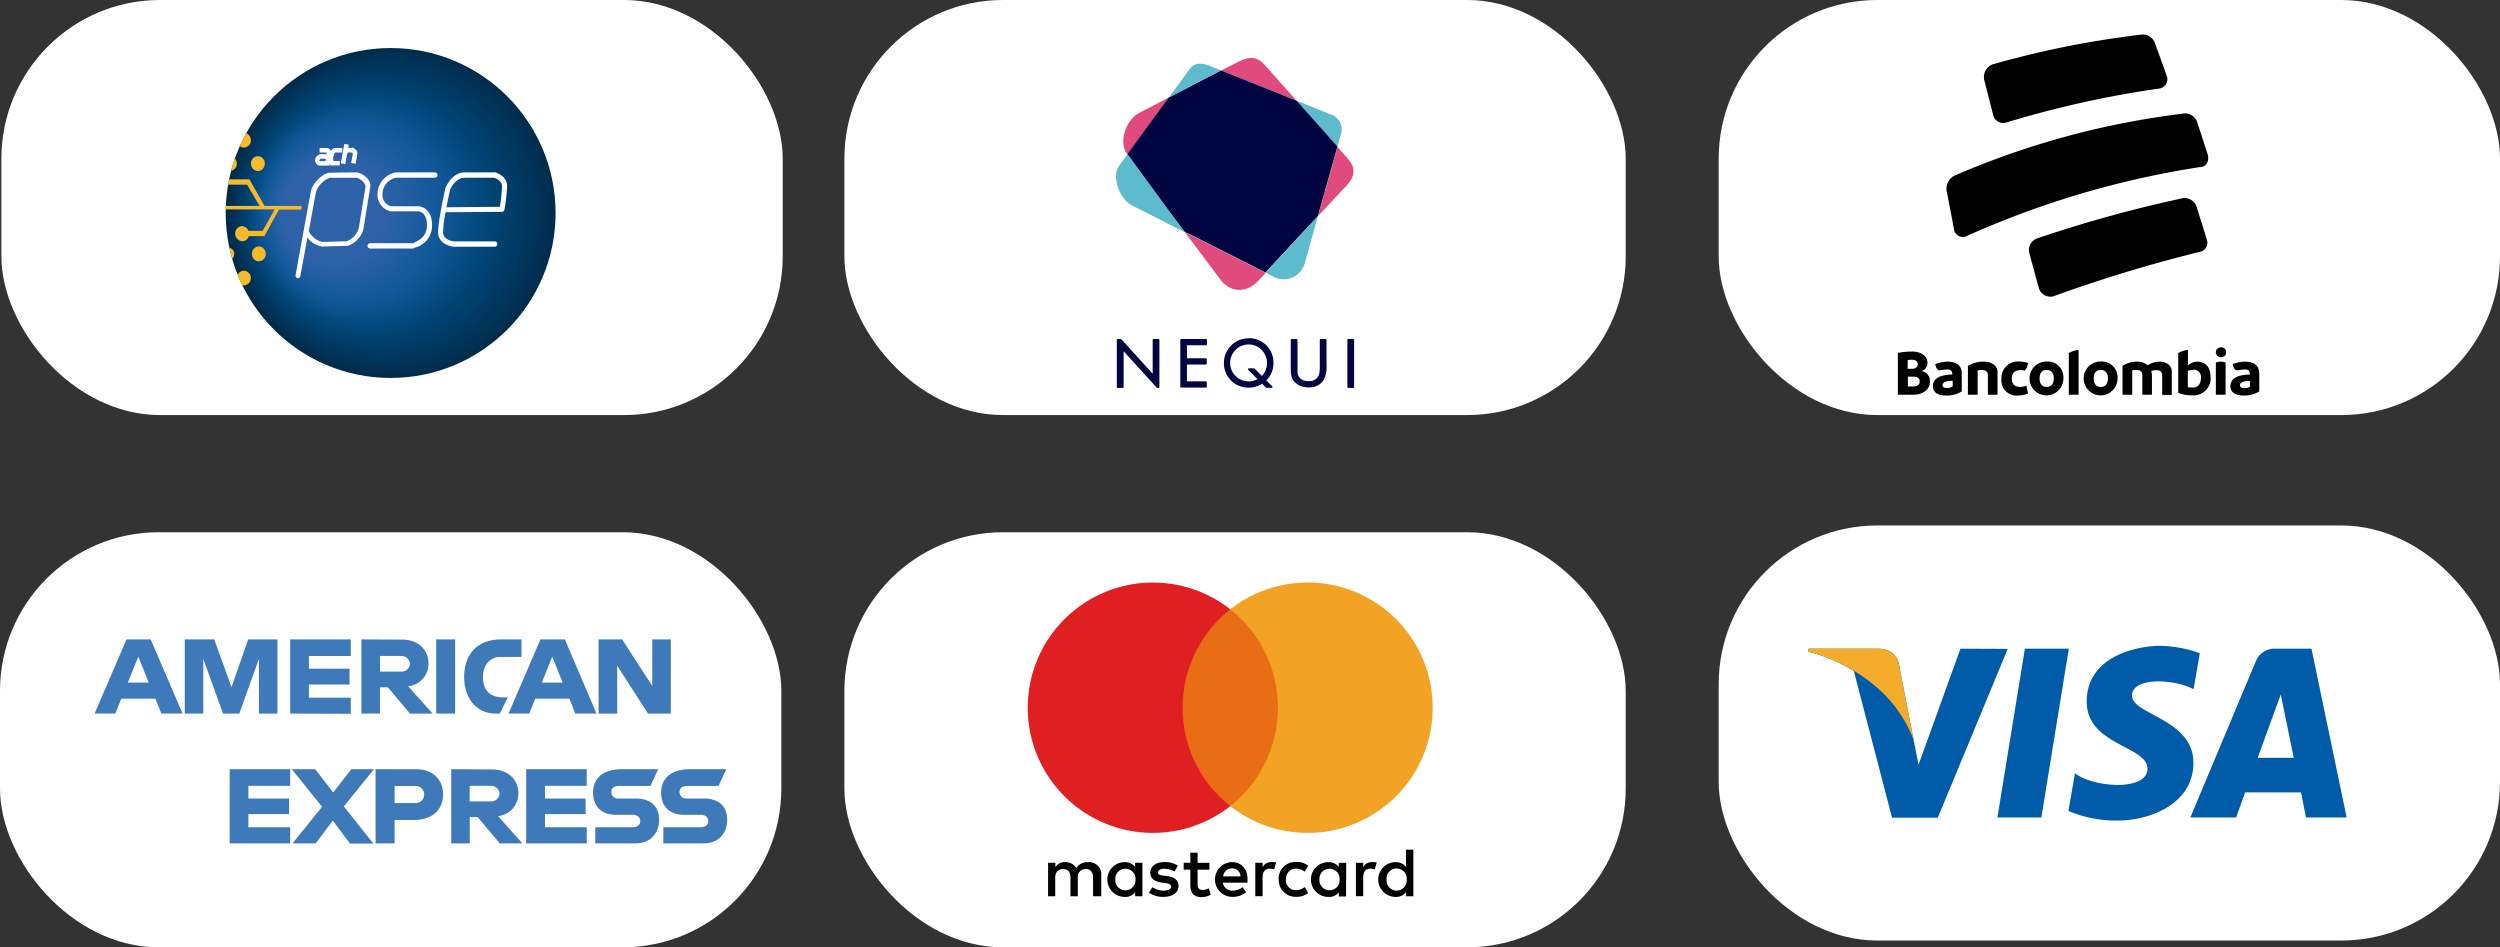 <svg id="Layer_1" data-name="Layer 1" xmlns="http://www.w3.org/2000/svg" xmlns:xlink="http://www.w3.org/1999/xlink" viewBox="0 0 553.65 209.79"><rect x="0" y="0" width="553.65" height="209.79" fill="#333333" stroke="none"/><defs><style>.cls-1{fill:#fff;}.cls-2{fill:#005ca8;}.cls-3{fill:#f4ac2a;}.cls-4{fill:#e14a7c;}.cls-4,.cls-5,.cls-6{fill-rule:evenodd;}.cls-5{fill:#5cbcce;}.cls-6,.cls-7{fill:#000441;}.cls-8{fill:url(#Degradado_sin_nombre_3);}.cls-9{fill:#f7ba2a;}.cls-10{fill:none;stroke:#fff;stroke-miterlimit:10;}.cls-11{fill:#e96d15;}.cls-12{fill:#e01f22;}.cls-13{fill:#f3a323;}.cls-14{fill:#3e79b9;}</style><radialGradient id="Degradado_sin_nombre_3" cx="107.48" cy="-611.9" fx="87.796" r="36.53" gradientTransform="matrix(1, 0, 0, -1, -20.31, -564.86)" gradientUnits="userSpaceOnUse"><stop offset="0.32" stop-color="#2d61a8"/><stop offset="0.53" stop-color="#12599a"/><stop offset="0.73" stop-color="#004576"/><stop offset="1" stop-color="#002b4a"/></radialGradient></defs><rect class="cls-1" x="380.62" width="173.03" height="91.92" rx="35.14"/><rect class="cls-1" x="187" width="173.03" height="91.92" rx="35.14"/><rect class="cls-1" x="0.31" width="173.03" height="91.92" rx="35.14"/><rect class="cls-1" x="187" y="117.87" width="173.03" height="91.92" rx="35.14"/><rect class="cls-1" y="117.87" width="173.03" height="91.92" rx="35.14"/><rect class="cls-1" x="380.62" y="116.37" width="173.03" height="91.92" rx="35.14"/><polygon class="cls-2" points="452.08 181.04 442.35 181.04 448.43 143.66 458.16 143.66 452.08 181.04"/><path class="cls-2" d="M454.47,172.06l-9.28,25.71-1.1-5.54h0l-3.27-16.81s-.4-3.36-4.62-3.36H420.86l-.18.63A36.6,36.6,0,0,1,430.86,177l8.46,32.48h10.14l15.48-37.38Z" transform="translate(-20.31 -28.4)"/><path class="cls-2" d="M531,209.44H540l-7.79-37.38h-7.83a4.47,4.47,0,0,0-4.49,2.78l-14.51,34.6h10.14l2-5.55h12.37Zm-10.71-13.22,5.12-14,2.87,14Z" transform="translate(-20.31 -28.4)"/><path class="cls-2" d="M506.1,181.05l1.38-8a28,28,0,0,0-8.75-1.63c-4.83,0-16.3,2.11-16.3,12.37,0,9.66,13.46,9.78,13.46,14.85s-12.07,4.17-16.06,1L478.39,208a27.13,27.13,0,0,0,11,2.12c6.64,0,16.67-3.45,16.67-12.8,0-9.72-13.59-10.63-13.59-14.85S501.93,178.75,506.1,181.05Z" transform="translate(-20.31 -28.4)"/><path class="cls-3" d="M444.09,192.23l-3.27-16.81s-.4-3.36-4.62-3.36H420.86l-.18.63a37.82,37.82,0,0,1,14.45,7.25A29.1,29.1,0,0,1,444.09,192.23Z" transform="translate(-20.31 -28.4)"/><path d="M512.12,105.32a1.12,1.12,0,0,0-1.09,1.09,1.1,1.1,0,0,0,1.09,1.1,1.1,1.1,0,1,0,0-2.19Z" transform="translate(-20.31 -28.4)"/><path d="M480.63,105.91a4.73,4.73,0,0,0-2.16.69v9.22h2.16Z" transform="translate(-20.31 -28.4)"/><path d="M506.85,108.49a3.18,3.18,0,0,0-2,.83v-3.41a4.65,4.65,0,0,0-2.15.69v8.79a8.2,8.2,0,0,0,3.11.56,3.76,3.76,0,0,0,4.05-4.13C509.83,110,509,108.49,506.85,108.49Zm-.93,5.73a8.51,8.51,0,0,1-1.1-.08v-3.6a2.85,2.85,0,0,1,1.12-.24,1.58,1.58,0,0,1,1.79,1.79C507.73,113.26,507.19,114.22,505.92,114.22Z" transform="translate(-20.31 -28.4)"/><path d="M445.86,110.57a1.83,1.83,0,0,0,1.31-1.84c0-1.57-1.55-2.48-3.47-2.48a18.4,18.4,0,0,0-3.09.3v9.27h3.49c1.92,0,3.6-1.12,3.6-2.8A2.24,2.24,0,0,0,445.86,110.57Zm-3.06-2.43a5.46,5.46,0,0,1,.9-.07c.91,0,1.31.42,1.31,1s-.4,1-1.25,1h-1Zm1.14,5.84h-1.11v-2.16H444c1,0,1.44.32,1.44,1.07S444.85,114,443.94,114Z" transform="translate(-20.31 -28.4)"/><path d="M467.55,108.46a3.66,3.66,0,0,0-4,3.84A3.36,3.36,0,0,0,467.2,116a6.19,6.19,0,0,0,2.24-.45l-.37-1.73a4.17,4.17,0,0,1-1.33.26c-1.36,0-1.89-.69-1.89-1.84s.58-1.89,2-1.89a3.57,3.57,0,0,1,.88.14,3.43,3.43,0,0,0,.72-1.71A8.52,8.52,0,0,0,467.55,108.46Z" transform="translate(-20.31 -28.4)"/><path d="M473.57,108.46a3.75,3.75,0,1,0,3.7,3.73A3.5,3.5,0,0,0,473.57,108.46Zm0,5.63c-1,0-1.57-.64-1.57-1.9s.59-1.86,1.57-1.86,1.57.69,1.57,1.86S474.56,114.09,473.57,114.09Z" transform="translate(-20.31 -28.4)"/><path d="M485.56,108.46a3.75,3.75,0,1,0,3.7,3.73A3.5,3.5,0,0,0,485.56,108.46Zm0,5.63c-1,0-1.57-.64-1.57-1.9s.59-1.86,1.57-1.86,1.57.69,1.57,1.86S486.55,114.09,485.56,114.09Z" transform="translate(-20.31 -28.4)"/><path d="M493.66,108.49a6.05,6.05,0,0,0-3.3.93v6.4h2.15v-5.38a3.29,3.29,0,0,1,.91-.11c.85,0,1.33.4,1.33,1.15v4.34h2.13v-4.24a3.19,3.19,0,0,0-.16-1,3,3,0,0,1,1.1-.21c.85,0,1.33.4,1.33,1.15v4.34h2.13V110.7c0-1.38-1.2-2.21-2.77-2.21a5,5,0,0,0-2.59.8A3.46,3.46,0,0,0,493.66,108.49Z" transform="translate(-20.31 -28.4)"/><path d="M459.64,108.49a6.78,6.78,0,0,0-3.52.93l0,6.4h2.16v-5.38a3.29,3.29,0,0,1,.91-.11c.88,0,1.36.4,1.36,1.15v4.34h2.13V110.7C462.65,109.32,461.26,108.49,459.64,108.49Z" transform="translate(-20.31 -28.4)"/><path d="M512.12,108.49a2.9,2.9,0,0,0-1.09.21v7.12h2.16V108.7A2.58,2.58,0,0,0,512.12,108.49Z" transform="translate(-20.31 -28.4)"/><path d="M451.56,108.49a7.84,7.84,0,0,0-2.69.56l.16.51c.24.64.51.85.83.85.13,0,1.22-.19,1.65-.19.77,0,1.15.24,1.17,1.12-2.34.08-4.31.59-4.31,2.64,0,1.36,1.22,2,2.71,2a6.16,6.16,0,0,0,3.68-.9v-3.79C454.81,109.29,453.62,108.52,451.56,108.49Zm1.18,5.49a2,2,0,0,1-1.23.35c-.69,0-1-.19-1-.7s.88-.88,1.84-.88h.4V114Z" transform="translate(-20.31 -28.4)"/><path d="M517.43,108.49a7.85,7.85,0,0,0-2.7.56l.16.51c.24.64.51.85.86.85.13,0,1.22-.19,1.65-.19.77,0,1.14.24,1.17,1.12-2.34.08-4.31.59-4.31,2.64,0,1.36,1.22,2,2.71,2a6.16,6.16,0,0,0,3.68-.9v-3.79C520.68,109.29,519.48,108.52,517.43,108.49ZM518.6,114a2,2,0,0,1-1.23.35c-.69,0-1-.19-1-.7s.88-.88,1.84-.88h.4V114Z" transform="translate(-20.31 -28.4)"/><path d="M495.13,36.05h-.46a211,211,0,0,0-33,6.58,3,3,0,0,0-1.94,3.44l2,7.86a2.28,2.28,0,0,0,3,1.57A226.29,226.29,0,0,1,498.56,48a2.07,2.07,0,0,0,1.55-2.9c-1-2.88-1.55-4.32-2.59-7.2A2.83,2.83,0,0,0,495.13,36.05Z" transform="translate(-20.31 -28.4)"/><path d="M504.5,53.53a3,3,0,0,0-.42,0,182.36,182.36,0,0,0-51,13.8,3.24,3.24,0,0,0-1.66,3.39c.64,3.36,1,5,1.6,8.42a2,2,0,0,0,3,1.46,200.45,200.45,0,0,1,51.9-15.26c1.15-.19,1.71-1.5,1.28-2.83-.91-2.8-1.36-4.18-2.29-7A2.82,2.82,0,0,0,504.5,53.53Z" transform="translate(-20.31 -28.4)"/><path d="M504.32,72.26a1.38,1.38,0,0,0-.46,0,290.13,290.13,0,0,0-32.39,8.93,2.73,2.73,0,0,0-1.76,3.22c.85,3.12,1.28,4.69,2.13,7.83a2.66,2.66,0,0,0,3.57,1.65,318,318,0,0,1,32.4-9.8A2.05,2.05,0,0,0,509,81.37c-.85-2.83-1.31-4.21-2.18-7a2.8,2.8,0,0,0-2.48-2.1Z" transform="translate(-20.31 -28.4)"/><path class="cls-4" d="M279.17,50c-2,1-4.05,2.11-6.6,3.42-2.94,1.53-4.56,6.45-2.73,9l.16.21c2.26-3.11,4.05-5.57,6.24-8.56,1-1.31,1.95-2.68,2.93-4Z" transform="translate(-20.31 -28.4)"/><path class="cls-5" d="M279.17,75.06c-3.36-4.61-6-8.19-9.15-12.51-.58.79-1.18,1.62-1.84,2.51-1.85,2.53.21,7.53,2.71,8.79,4.48,2.26,7.47,3.76,11.78,6-1.2-1.61-2.38-3.19-3.5-4.74Z" transform="translate(-20.31 -28.4)"/><path class="cls-4" d="M300.57,88.82q-8.13-4.12-15.83-8l-2.05-1c2.57,3.4,5.25,6.91,7.82,10.41,2.24,3.07,5.91,3.11,8.44.37l1.62-1.74Z" transform="translate(-20.31 -28.4)"/><path class="cls-5" d="M310.06,78.58c-2.92,3.15-6.07,6.55-9.49,10.22l1.59.79a4.84,4.84,0,0,0,7.13-3l2.91-10.39c-.71.79-1.43,1.57-2.14,2.34Z" transform="translate(-20.31 -28.4)"/><path class="cls-4" d="M313.77,70.64c-.5,1.82-1,3.69-1.59,5.64l6.53-7c1.47-1.58,2-3.61.16-5.64l-1-1.16c-.44-.48-.89-1-1.37-1.54-.83,3.07-1.74,6.31-2.7,9.75Z" transform="translate(-20.31 -28.4)"/><path class="cls-5" d="M309.21,52.72l7.28,8.19c.25-.93.5-1.82.75-2.71A3.44,3.44,0,0,0,315,53.74c-.48-.19-1-.39-1.46-.6l-6.11-2.45c.62.71,1.22,1.39,1.8,2Z" transform="translate(-20.31 -28.4)"/><path class="cls-4" d="M301,48.12c2,.79,4.21,1.68,6.45,2.59-2.12-2.4-4.48-5-6.33-7.13l-.93-1c-1.57-1.76-3.5-1.59-5.29-.66L290.72,44c3.33,1.32,6.94,2.77,10.24,4.1Z" transform="translate(-20.31 -28.4)"/><path class="cls-6" d="M307.41,50.69c-2.24-.91-4.48-1.8-6.45-2.59L290.7,44c-2,1.05-4.13,2.15-6.33,3.27l-5.2,2.68c-1,1.36-2,2.73-2.93,4-2.19,3-4,5.45-6.24,8.56,3.16,4.33,5.77,7.92,9.15,12.52,1.12,1.54,2.3,3.11,3.52,4.71l2.05,1,15.83,8c3.4-3.67,6.55-7.07,9.49-10.22.73-.79,1.45-1.56,2.14-2.32.54-2,1.07-3.82,1.59-5.64q1.44-5.16,2.72-9.71c-2.39-2.71-5.16-5.8-7.28-8.19-.58-.64-1.18-1.32-1.8-2Z" transform="translate(-20.31 -28.4)"/><path class="cls-5" d="M284.37,47.27,290.7,44c-.69-.27-1.37-.56-2-.81l-.53-.21c-1.95-.79-3.41-.66-4.44.75-.13.2-.27.37-.4.56L279.19,50l5.18-2.68Z" transform="translate(-20.31 -28.4)"/><path class="cls-7" d="M267.64,114.12V103.67a.18.18,0,0,1,.19-.19c.33,0,.76-.06.85.08l6.9,7.61v-7.5a.18.18,0,0,1,.19-.19h1.1a.19.19,0,0,1,.2.19v10.45c0,.27-.51.23-.6.12l-7.32-8.06v7.94a.18.18,0,0,1-.2.19h-1.12a.19.19,0,0,1-.19-.19Zm51.25-10.64H320a.18.18,0,0,1,.19.19v10.45a.18.18,0,0,1-.19.19h-1.1a.18.18,0,0,1-.2-.19V103.67a.19.19,0,0,1,.2-.19Zm-12.52,0h1.1a.18.18,0,0,1,.19.19c0,.6,0,6.86,0,7.28a2,2,0,0,0,1.74,1.78,3.58,3.58,0,0,0,.91.08h0a2.17,2.17,0,0,0,2.16-1.64,9.67,9.67,0,0,0,.12-1.76v-5.74a.18.18,0,0,1,.19-.19h1.1a.19.19,0,0,1,.2.19v5.74a5.65,5.65,0,0,1-.78,3.36,3.58,3.58,0,0,1-2.93,1.41h0a4.52,4.52,0,0,1-2.69-.64c-1.56-1-1.52-2.37-1.52-4.13v-5.74a.18.18,0,0,1,.19-.19Zm-9.58-.18a5.39,5.39,0,0,1,5.54,5.47,5.25,5.25,0,0,1-1.58,3.86l1.31,1.32a.19.19,0,0,1-.13.33h-1.12a.23.23,0,0,1-.16-.06l-.83-.83a5.69,5.69,0,0,1-5.1.46,5.37,5.37,0,0,1-3.36-5,5.44,5.44,0,0,1,5.43-5.53Zm.11,6.67H298a.23.23,0,0,1,.16.06l1.6,1.62a4.14,4.14,0,0,0-.91-6.43h0a4.09,4.09,0,1,0-.05,7.14l-2.07-2.06a.2.2,0,0,1,.15-.33Zm-15-6.49h5.5a.19.19,0,0,1,.2.19v1a.19.19,0,0,1-.2.19h-4.23v2.88h4.19a.18.18,0,0,1,.2.19v1a.19.19,0,0,1-.2.2h-4.19v3.72h4.19a.19.19,0,0,1,.2.2v1a.18.18,0,0,1-.2.19h-5.46a.18.18,0,0,1-.2-.19V103.67a.19.19,0,0,1,.2-.19Z" transform="translate(-20.31 -28.4)"/><circle id="Circle" class="cls-8" cx="86.51" cy="47.17" r="36.53"/><g id="PSE"><path class="cls-1" d="M116.68,66.58h-8.77a5,5,0,0,0-4,4.77,3.75,3.75,0,0,0,2.92,3.85H113c.27,0,2,.39,1.85,3.32s-2.64,3.35-3,3.74h-9.56a.59.59,0,0,0,0,1.18h9.61s.06-.15.09-.15a5,5,0,0,0,4-4.79c.15-4.16-2.86-4.42-2.89-4.42s-6.08,0-6.08,0a2.51,2.51,0,0,1-2-2.69h0a3.68,3.68,0,0,1,3-3.63h8.59a.59.59,0,0,0,0-1.18Z" transform="translate(-20.31 -28.4)"/><path class="cls-1" d="M129.85,66.52s-.11.06-.16.06h-6.46c-2.92,0-4.25,3.39-4.3,3.54s0,0,0,0c-.07.3-1.64,7.43-1.59,9.78s2.3,3,3.49,3.14c0,0,0,0,.06,0h9a.58.58,0,0,0,.55-.59.58.58,0,0,0-.55-.59H120.9c-.28,0-2.44-.33-2.47-2a28.39,28.39,0,0,1,.55-4.46l12.5-.09a.54.54,0,0,0,.54-.45,38.41,38.41,0,0,0,.59-5.26C132.61,67.3,130,66.56,129.85,66.52ZM131,74.2l-11.83.1c.37-1.93.74-3.51.8-3.79s1.21-2.75,3.25-2.75h6.38c.34,0,1.89.61,1.89,1.9A35.07,35.07,0,0,1,131,74.2Z" transform="translate(-20.31 -28.4)"/><path class="cls-1" d="M102.31,69.9c.33-2.21-2.46-3.32-3-3.32h0c-2.25,0-5.66.08-6,.07,0,0-.1,0-.15,0-1.39.23-3.28,2-3.89,3.68h0c-.06.19-.11.47-.2.9s-.23,1.26-.4,2.15c-.32,1.78-.76,4.15-1.19,6.52l-1.72,9.47a.55.55,0,0,0,.44.63h.09a.54.54,0,0,0,.53-.45c.36-2,1-5.28,1.55-8.55a5.11,5.11,0,0,0,3.24,2h.06l5.53-.16.14,0a5.51,5.51,0,0,0,3.44-3.61s0,0,0-.06l1.5-9.18Zm-1.07,0L99.75,79a4.51,4.51,0,0,1-2.64,2.83l-5.41.15a4.29,4.29,0,0,1-3-2.43c.8-4.37,1.53-8.36,1.63-8.78a5.37,5.37,0,0,1,3-3H99.2C99.84,67.78,101.39,68.86,101.24,69.88Z" transform="translate(-20.31 -28.4)"/></g><g id="Figures"><ellipse class="cls-9" cx="57.11" cy="36.23" rx="1.54" ry="1.64"/><path class="cls-9" d="M75.87,59.45a1.63,1.63,0,0,0-1.05-1.55c-.51.93-1,1.88-1.42,2.85a1.48,1.48,0,0,0,.93.34A1.59,1.59,0,0,0,75.87,59.45Z" transform="translate(-20.31 -28.4)"/><path class="cls-9" d="M72.76,64.63a1.68,1.68,0,0,0-.44-1.14c-.31.9-.6,1.82-.84,2.75A1.61,1.61,0,0,0,72.76,64.63Z" transform="translate(-20.31 -28.4)"/><ellipse class="cls-9" cx="57.32" cy="56.22" rx="1.54" ry="1.64"/><path class="cls-9" d="M72.2,84.63a1.33,1.33,0,0,0-1.1-1.34c.18.81.38,1.61.61,2.4A1.4,1.4,0,0,0,72.2,84.63Z" transform="translate(-20.31 -28.4)"/><path class="cls-9" d="M75.86,90a1.59,1.59,0,0,0-1.54-1.64,1.53,1.53,0,0,0-1.38.92c.32.79.67,1.56,1,2.32a1.86,1.86,0,0,0,.34,0A1.59,1.59,0,0,0,75.86,90Z" transform="translate(-20.31 -28.4)"/><path class="cls-9" d="M78.47,79.53H75.38a1.89,1.89,0,0,0-1.45-1.07,1.68,1.68,0,0,0,0,3.35,1.38,1.38,0,0,0,1.45-1.11h3.47l3.24-5.88h5V74H78.9l-3.36-5.89H71c-.08.39-.15.79-.22,1.18h4.24L77.8,74H70.31c0,.26,0,.52,0,.78H81.15Z" transform="translate(-20.31 -28.4)"/></g><g id="ach"><path class="cls-10" d="M91.09,61.68h1.65a.6.6,0,0,1,.4.71l-.31,2.19H91.09a.75.75,0,0,1-.37-1.11s.37-.44.69-.44l1.58.06" transform="translate(-20.31 -28.4)"/><path class="cls-10" d="M96.1,61.68H94.45a1.5,1.5,0,0,0-.71,1,2.53,2.53,0,0,0,.07,1.87l.19,0h1.55" transform="translate(-20.31 -28.4)"/><polyline class="cls-10" points="76.74 31.95 76.5 33.28 75.97 36.25"/><path class="cls-10" d="M96.71,62.23a1.37,1.37,0,0,1,.54-.55s1.25-.12,1.47.19a.5.5,0,0,1,.23.48l-.38,2.23" transform="translate(-20.31 -28.4)"/></g><path d="M264.2,226.88v-4.63a2.71,2.71,0,0,0-2.93-2.92,3,3,0,0,0-2.62,1.31,2.71,2.71,0,0,0-2.46-1.31,2.47,2.47,0,0,0-2.16,1.08v-.93h-1.61v7.4H254v-4.09c0-1.31.69-1.93,1.77-1.93s1.61.7,1.61,1.93v4.09H259v-4.09a1.71,1.71,0,0,1,1.77-1.93c1.07,0,1.61.7,1.61,1.93v4.09Zm23.95-7.4h-2.62v-2.23h-1.61v2.23h-1.47V221h1.47v3.39c0,1.69.69,2.69,2.53,2.69a4.42,4.42,0,0,0,2-.54L288,225.1a2.64,2.64,0,0,1-1.39.38c-.77,0-1.08-.46-1.08-1.22V221h2.62v-1.47Zm13.71-.16a2.19,2.19,0,0,0-1.93,1.08v-.93h-1.62v7.4h1.62V222.7c0-1.23.54-1.93,1.54-1.93a5.17,5.17,0,0,1,1,.16l.46-1.55a6.64,6.64,0,0,0-1.08-.06Zm-20.72.77a5.26,5.26,0,0,0-3-.77c-1.85,0-3.08.93-3.08,2.39,0,1.23.93,1.93,2.54,2.15l.77.08c.84.15,1.31.39,1.31.77,0,.54-.62.93-1.69.93a4.31,4.31,0,0,1-2.47-.77l-.77,1.22a5.4,5.4,0,0,0,3.16.93c2.15,0,3.39-1,3.39-2.39s-1-2-2.54-2.23l-.77-.08c-.69-.08-1.23-.24-1.23-.69s.54-.85,1.39-.85a5.57,5.57,0,0,1,2.31.62l.68-1.31Zm43-.77a2.18,2.18,0,0,0-1.93,1.08v-.93h-1.62v7.4h1.62V222.7c0-1.23.54-1.93,1.54-1.93a5.17,5.17,0,0,1,1,.16l.46-1.53a4.91,4.91,0,0,0-1.08-.08Zm-20.64,3.86A3.71,3.71,0,0,0,307.4,227a3.87,3.87,0,0,0,2.62-.85l-.77-1.31a3.08,3.08,0,0,1-1.93.7,2.19,2.19,0,0,1-2.23-2.39,2.26,2.26,0,0,1,2.23-2.39,3.21,3.21,0,0,1,1.93.69l.77-1.31a3.81,3.81,0,0,0-2.62-.84,3.7,3.7,0,0,0-3.93,3.85Zm14.94,0v-3.7H316.8v.93a2.8,2.8,0,0,0-2.32-1.08,3.85,3.85,0,0,0,0,7.7A2.63,2.63,0,0,0,316.8,226v.93h1.61v-3.7Zm-5.93,0a2.24,2.24,0,1,1,4.47,0,2.24,2.24,0,1,1-4.47,0Zm-19.32-3.86a3.85,3.85,0,0,0,.08,7.7,4.69,4.69,0,0,0,3-1l-.77-1.15a3.71,3.71,0,0,1-2.15.77,2.09,2.09,0,0,1-2.24-1.77h5.47v-.62c.07-2.38-1.32-3.92-3.39-3.92Zm0,1.39a1.79,1.79,0,0,1,1.84,1.77h-3.84a1.94,1.94,0,0,1,2-1.77Zm40.12,2.47v-6.62h-1.62v3.85a2.79,2.79,0,0,0-2.31-1.08,3.85,3.85,0,0,0,0,7.7,2.62,2.62,0,0,0,2.31-1.08v.93h1.62v-3.7Zm-5.93,0a2.24,2.24,0,1,1,4.46,0,2.24,2.24,0,1,1-4.46,0Zm-54.07,0v-3.7h-1.61v.93a2.79,2.79,0,0,0-2.31-1.08,3.85,3.85,0,0,0,0,7.7,2.62,2.62,0,0,0,2.31-1.08v.93h1.61v-3.7Zm-6,0a2.24,2.24,0,1,1,4.47,0,2.24,2.24,0,1,1-4.47,0Z" transform="translate(-20.31 -28.4)"/><rect id="rect19" class="cls-11" x="260.29" y="134.94" width="24.26" height="43.58"/><path class="cls-12" d="M282.22,185.13a27.8,27.8,0,0,1,10.55-21.79,27.72,27.72,0,1,0,0,43.58A27.64,27.64,0,0,1,282.22,185.13Z" transform="translate(-20.31 -28.4)"/><path id="path22" class="cls-13" d="M337.59,185.13a27.69,27.69,0,0,1-44.82,21.79,27.78,27.78,0,0,0,0-43.58,27.69,27.69,0,0,1,44.82,21.79Z" transform="translate(-20.31 -28.4)"/><path id="path3046" class="cls-14" d="M48.33,170l-7.07,16.42h4.6l1.3-3.29h7.58l1.3,3.29h4.7L53.68,170Zm2.61,3.82,2.31,5.75H48.62Z" transform="translate(-20.31 -28.4)"/><path id="path3048" class="cls-14" d="M61.23,186.43V170l6.53,0,3.81,10.59L75.28,170h6.48v16.43H77.65v-12.1l-4.35,12.1H69.7l-4.37-12.1v12.1Z" transform="translate(-20.31 -28.4)"/><path id="path3050" class="cls-14" d="M84.57,186.43V170H98v3.68H88.72v2.81h9V180h-9v2.91H98v3.57Z" transform="translate(-20.31 -28.4)"/><path id="path3052" class="cls-14" d="M100.35,170v16.42h4.11V180.6h1.73l4.92,5.83h5l-5.41-6.05a5,5,0,0,0,4.51-5c0-3.46-2.71-5.33-5.74-5.33Zm4.11,3.67h4.69a1.89,1.89,0,0,1,1.95,1.73,1.86,1.86,0,0,1-1.89,1.73h-4.75v-3.46Z" transform="translate(-20.31 -28.4)"/><path id="path3054" class="cls-14" d="M121.1,186.43h-4.19V170h4.19Z" transform="translate(-20.31 -28.4)"/><path id="path3056" class="cls-14" d="M131,186.43h-.9c-4.38,0-7-3.45-7-8.15s2.63-8.28,8.16-8.28h4.54v3.89h-4.71c-2.24,0-3.83,1.76-3.83,4.43,0,3.19,1.82,4.52,4.43,4.52h1.08Z" transform="translate(-20.31 -28.4)"/><path id="path3058" class="cls-14" d="M140,170l-7.07,16.42h4.6l1.31-3.29h7.58l1.29,3.29h4.7l-7-16.42Zm2.61,3.82,2.31,5.75h-4.62l2.31-5.75Z" transform="translate(-20.31 -28.4)"/><path id="path3060" class="cls-14" d="M152.87,186.43V170h5.22l6.67,10.32V170h4.11v16.43h-5.05L157,175.84v10.59Z" transform="translate(-20.31 -28.4)"/><path id="path3062" class="cls-14" d="M71.17,215.18V198.75h13.4v3.68H75.32v2.81h9v3.45h-9v2.92h9.25v3.57Z" transform="translate(-20.31 -28.4)"/><path id="path3064" class="cls-14" d="M136.84,215.18V198.75h13.4v3.68H141v2.81h9v3.45h-9v2.92h9.25v3.57Z" transform="translate(-20.31 -28.4)"/><path id="path3066" class="cls-14" d="M85.09,215.18l6.53-8.11-6.68-8.32h5.17l4,5.14,4-5.14h5L96.46,207l6.54,8.22H97.82L94,210.12l-3.77,5.06Z" transform="translate(-20.31 -28.4)"/><path id="path3068" class="cls-14" d="M103.48,198.75v16.43h4.22V210H112c3.66,0,6.43-1.94,6.43-5.71,0-3.13-2.17-5.53-5.89-5.53Zm4.22,3.72h4.55a1.86,1.86,0,0,1,2,1.89,1.89,1.89,0,0,1-2,1.89H107.7v-3.78Z" transform="translate(-20.31 -28.4)"/><path id="path3072" class="cls-14" d="M120.24,198.75v16.43h4.1v-5.84h1.73l4.93,5.84h5l-5.4-6.05a5,5,0,0,0,4.51-5c0-3.46-2.72-5.33-5.75-5.33Zm4.1,3.68H129a1.88,1.88,0,0,1,1.94,1.72,1.85,1.85,0,0,1-1.88,1.73h-4.76Z" transform="translate(-20.31 -28.4)"/><path id="path3074" class="cls-14" d="M152.14,215.18v-3.57h8.22c1.21,0,1.74-.66,1.74-1.38s-.52-1.39-1.74-1.39h-3.72c-3.23,0-5-2-5-4.92,0-2.63,1.64-5.17,6.44-5.17h8l-1.73,3.7h-6.92c-1.32,0-1.73.69-1.73,1.35a1.44,1.44,0,0,0,1.52,1.44h3.89c3.6,0,5.16,2,5.16,4.71,0,2.87-1.74,5.23-5.36,5.23Z" transform="translate(-20.31 -28.4)"/><path id="path3076" class="cls-14" d="M167.21,215.18v-3.57h8.22c1.22,0,1.74-.66,1.74-1.38s-.52-1.39-1.74-1.39h-3.71c-3.23,0-5-2-5-4.92,0-2.63,1.65-5.17,6.44-5.17h8l-1.73,3.7h-6.91c-1.33,0-1.73.69-1.73,1.35a1.44,1.44,0,0,0,1.51,1.44h3.89c3.6,0,5.16,2,5.16,4.71,0,2.87-1.74,5.23-5.36,5.23Z" transform="translate(-20.31 -28.4)"/></svg>
